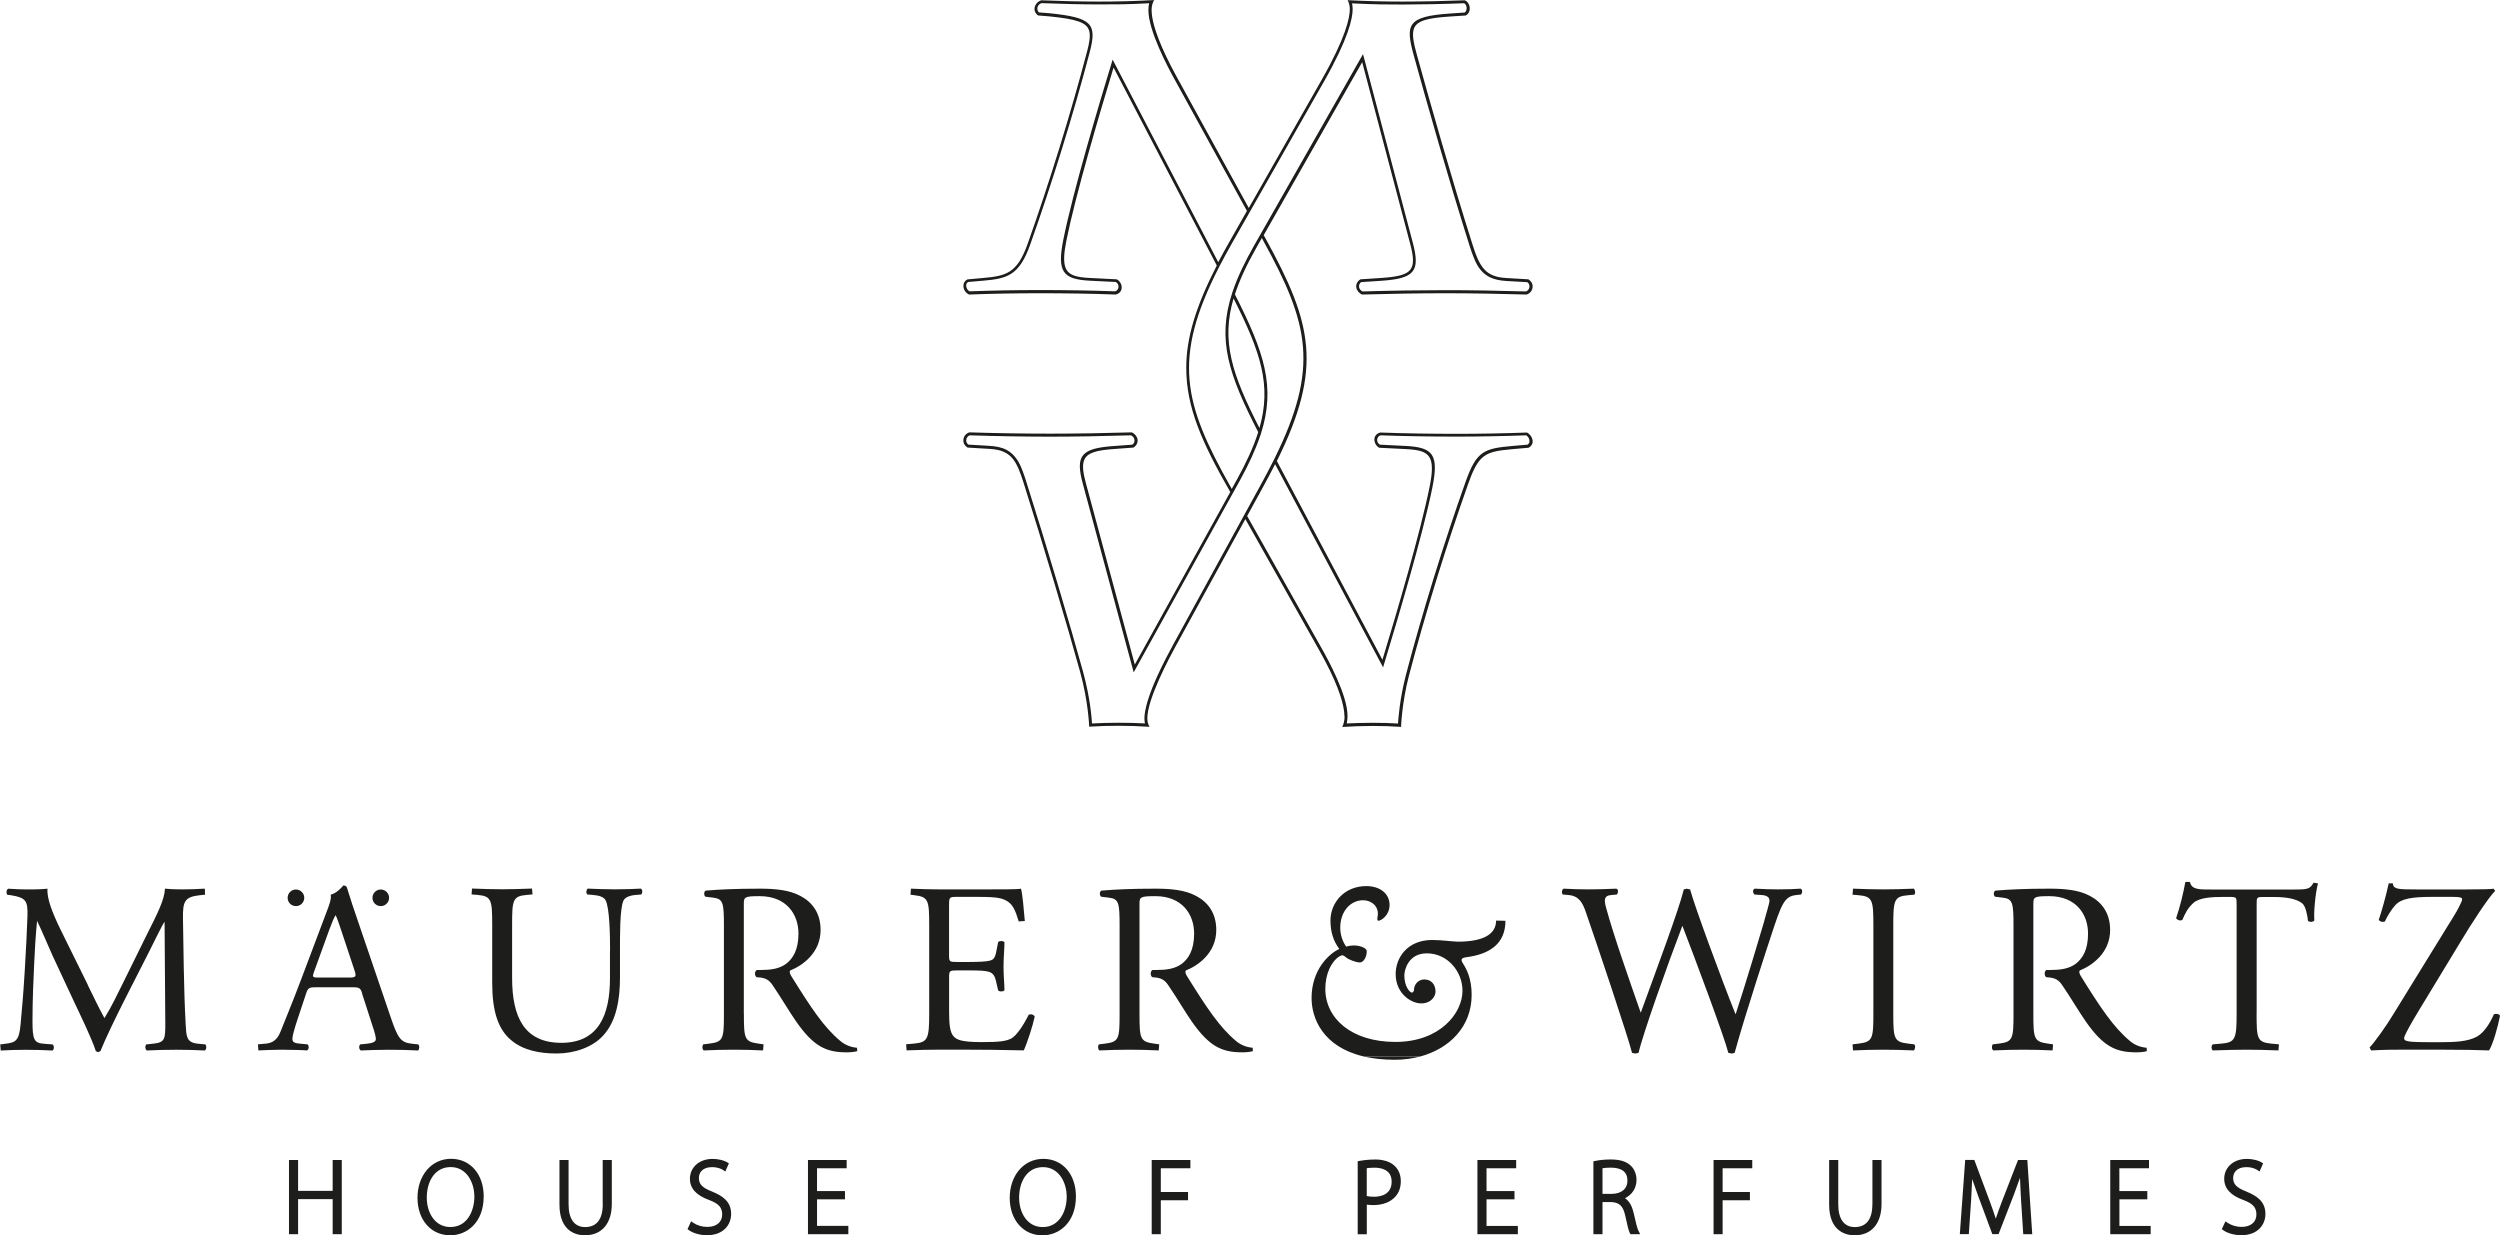 <?xml version="1.0" encoding="UTF-8"?><svg xmlns="http://www.w3.org/2000/svg" viewBox="0 0 447.08 220.92"><defs><style>.d{fill:#1d1d1b;}</style></defs><g id="a"/><g id="b"><g id="c"><g><path class="d" d="M254.05,188.92c-1.45,.39-3.01,.6-4.6,.6-2.15,0-4-.22-5.6-.59h10.21Zm34.16,24.58c1.75,0,2.83-.91,2.83-2.37,0-1.54-1.01-2.32-3.02-2.32-.62,0-1.09,.05-1.44,.11v4.58h1.62Zm3.93,3.37c.4,1.81,.65,2.81,.9,3.3l.28,.54h-1.74l-.11-.19c-.2-.37-.44-1.28-.83-3.14-.37-1.69-1.04-2.34-2.47-2.41h-1.59v5.74h-1.63v-13.03l.29-.06c.76-.17,1.83-.27,2.79-.27,1.68,0,2.84,.36,3.64,1.14,.62,.6,.99,1.53,.99,2.49,0,1.49-.75,2.62-2.05,3.3,.73,.49,1.25,1.37,1.52,2.59h0Zm14.3,3.84v-13.27h6.92v1.48h-5.3v4.25h4.88v1.48h-4.88v6.06h-1.62Zm-40.6-6.23v4.75h5.6v1.48h-7.23v-13.27h6.93v1.48h-5.3v4.08h5v1.48h-5Zm113.18,0v4.75h5.59v1.48h-7.23v-13.27h6.93v1.48h-5.3v4.08h5v1.48h-5Zm-44.17,.9v-7.94h1.63v7.86c0,3.51-1.8,5.61-4.81,5.61-1.37,0-4.56-.54-4.56-5.48v-7.99h1.63v7.94c0,2.62,1.05,4.06,2.96,4.06,2.06,0,3.14-1.4,3.14-4.06h0Zm66.89-2.28c1.76,.72,3.39,1.7,3.39,3.99,0,1.9-1.34,3.81-4.35,3.81-1.15,0-2.5-.38-3.21-.91l-.24-.18,.65-1.39,.36,.24c.7,.48,1.62,.75,2.52,.75,1.64,0,2.66-.85,2.66-2.23,0-1.24-.63-1.94-2.3-2.57-2.33-.84-3.46-2.08-3.46-3.81,0-2.05,1.69-3.55,4.01-3.55,1.27,0,2.22,.33,2.69,.63l.26,.17-.64,1.46-.37-.26c-.08-.05-.78-.53-2-.53-1.73,0-2.35,1.03-2.35,1.92,0,1.14,.6,1.76,2.38,2.45h0Zm-40.85-5.66h1.66l.88,13.27h-1.61l-.4-6.28-.04-.64-.14-3.16-1.1,3.03-2.73,7.04h-1.12l-2.56-6.9c-.4-1.12-.74-2.07-1.04-2.95l-.19,3.74-.41,6.11h-1.61l.96-13.27h1.63l2.79,7.47c.43,1.15,.75,2.11,1.05,3.03,.28-.85,.62-1.79,1.09-3.04l2.9-7.47h0Zm-115.24,6.58c1.21,0,3.22-.35,3.22-2.7,0-2.17-1.91-2.5-3.05-2.5-.71,0-1.13,.05-1.4,.09v4.98c.39,.09,.84,.12,1.23,.12h0Zm.21-6.67c1.55,0,2.78,.4,3.56,1.16,.71,.67,1.09,1.61,1.09,2.72s-.32,2.04-.97,2.76c-.86,.98-2.27,1.52-3.96,1.52-.4,0-.78-.03-1.15-.08v5.29h-1.63v-13.06l.3-.05c.9-.16,1.83-.25,2.76-.25h0Zm-186.37,5.61v-5.52h1.63v13.27h-1.63v-6.27h-6.18v6.27h-1.63v-13.27h1.63v5.52h6.18Zm67.87,.14c1.76,.72,3.39,1.7,3.39,3.99,0,1.9-1.34,3.81-4.35,3.81-1.15,0-2.5-.38-3.21-.91l-.24-.18,.64-1.4,.36,.25c.7,.48,1.62,.75,2.53,.75,1.64,0,2.67-.85,2.67-2.23,0-1.24-.63-1.94-2.31-2.57-2.33-.84-3.46-2.08-3.46-3.81,0-2.05,1.69-3.55,4.02-3.55,1.27,0,2.22,.33,2.69,.63l.26,.17-.65,1.46-.37-.26c-.27-.2-1-.53-2-.53-1.73,0-2.35,1.03-2.35,1.92,0,1.14,.6,1.76,2.38,2.45h0Zm-46.79,6.33c2.93,0,4.26-2.82,4.26-5.43s-1.45-5.29-4.23-5.29c-2.96,0-4.28,2.74-4.28,5.45s1.45,5.27,4.22,5.27h.02Zm.09-12.2c3.44,0,5.84,2.76,5.84,6.71,0,4.79-3.09,6.97-5.97,6.97-3.47,0-5.87-2.76-5.87-6.71s2.47-6.97,6-6.97h0Zm65.45,7.25v4.75h5.6v1.48h-7.22v-13.27h6.92v1.48h-5.3v4.08h5v1.48h-5Zm-38.33,.9v-7.94h1.63v7.86c0,3.51-1.8,5.61-4.81,5.61-1.37,0-4.55-.54-4.55-5.48v-7.99h1.63v7.94c0,2.62,1.05,4.06,2.96,4.06,2.06,0,3.15-1.4,3.15-4.06h0Zm98.18,5.33v-13.27h6.92v1.48h-5.29v4.25h4.87v1.48h-4.87v6.06h-1.63Zm-19.47-1.27c2.93,0,4.27-2.82,4.27-5.43s-1.45-5.29-4.23-5.29c-2.96,0-4.28,2.74-4.28,5.45s1.45,5.27,4.22,5.27h.02Zm.09-12.2c3.44,0,5.83,2.76,5.83,6.71,0,4.79-3.1,6.97-5.98,6.97-3.45,0-5.86-2.76-5.86-6.71s2.47-6.97,6-6.97h0Z"/><path class="d" d="M243.84,188.92c-7.31-1.73-9.29-6.86-9.29-10.44,0-5.13,3.21-8,4.96-8.77-1.11-1.49-1.58-3.16-1.58-5.09,0-3.17,2.44-6.16,6.42-6.16,2.35,0,4.15,1.28,4.15,3.38,0,1.84-1.5,2.82-2.02,2.82-.17,0-.21-.3-.12-.76,.34-1.8-1.12-2.91-2.57-2.91-2.31,0-4.11,2.01-4.11,4.92,0,1.2,.38,2.44,1.07,3.38,.39-.14,.85-.21,1.49-.21,.77,0,2.18,.38,2.18,1.03,0,1.02-.56,2.01-1.24,2.01s-2.05-.55-2.4-.86c-.55-.47-.73-.55-1.28-.21-1.46,.94-2.49,3.17-2.49,5.78,0,5.26,4.63,9.5,12.54,9.5s11.99-5.09,11.99-9.16c0-3.38-2.62-6.68-6.38-6.68-3.38,0-4.02,3.08-4.02,3.94,0,1.98,.98,3.08,1.36,3.08,.21,0,.38-.26,.38-.64,0-.52,.52-1.71,1.84-1.71,1.24,0,2,.9,2,2.18,0,.74-.68,2.1-2.59,2.1-1.68,0-4.54-1.67-4.54-5.26,0-2.87,2.05-6.08,6.54-6.08,1.63,0,3.81,.3,4.59,.3,4.62,0,6.83-1.37,6.83-3.77l1.67,.04c0,3.98-2.65,5.95-6.97,6.51-.98,.13-1.07,.43-.6,1.16,.55,.86,1.53,2.56,1.53,5.56,0,5.69-3.93,9.6-9.17,11.03h-10.21Zm57.02-23.35c-2.55,6.66-7.13,19.52-7.83,22.71l-.54,.13-.63-.13c-.66-2.7-6.14-19.06-8.24-25.1-.6-1.78-1.27-2.95-3.09-3.12l-1.04-.09c-.26-.26-.21-.87,.14-1.05,1.17,.08,3.12,.13,4.48,.13,1.21,0,3.43-.05,4.95-.13,.39,.13,.35,.74,.09,1.05l-1,.09c-1.21,.1-1.35,.7-.95,2.19,1.34,4.98,4.29,13.35,6.22,18.86,2.86-7.87,6.78-18.3,7.7-22.05l.51-.13,.62,.13c.71,2.78,5.7,16.3,8.13,22.34,1.81-5.48,4.84-15.68,5.04-16.39,.4-1.57,1.02-3.43,1.02-3.96,0-.61-.52-.95-1.43-.99l-1.26-.09c-.35-.4-.31-.87,.04-1.05,1.65,.08,2.82,.13,4.17,.13,1.66,0,2.91-.05,4.04-.13,.35,.13,.39,.69,.08,1.05l-.83,.09c-2.16,.22-2.64,1.52-4.61,7.55,0,0-4.52,13.66-6.43,20.67l-.5,.13-.63-.13c-.65-2.7-6.06-17.14-8.21-22.71h0ZM15.68,176.12c1,2.04,1.95,4.04,3,5.95,1.26-2.04,2.34-4.3,3.43-6.51l4.09-8.3c1.99-3.95,3.21-6.34,3.3-8.34,1.48,.13,2.39,.13,3.26,.13,1.09,0,2.52-.05,3.87-.13l.04,1.08-.91,.09c-2.73,.3-3.08,1.08-3.04,4.13,.09,4.6,.13,12.64,.48,18.9,.13,2.17,.09,3.3,2.13,3.52l1.39,.13c.25,.26,.22,.91-.09,1.09-1.78-.09-3.56-.13-5.13-.13s-3.47,.04-5.25,.13c-.3-.22-.35-.83-.08-1.09l1.26-.13c2.13-.22,2.13-.91,2.13-3.69l-.13-18.11c-.39,.48-2.04,3.96-2.91,5.64l-3.87,7.6c-1.95,3.82-3.91,7.91-4.69,9.9l-.43,.18-.39-.18c-.74-2.3-2.82-6.56-3.82-8.68l-3.91-8.38c-.91-2-1.82-4.25-2.78-6.25-.27,2.69-.4,5.21-.52,7.73-.13,2.65-.3,6.51-.3,10.21,0,3.21,.26,3.91,1.96,4.04l1.65,.13c.31,.26,.26,.95-.04,1.09-1.48-.09-3.17-.13-4.82-.13-1.39,0-2.95,.04-4.43,.13l-.09-1.09,.96-.13c1.82-.22,2.43-.52,2.69-3.57,.26-2.86,.48-5.25,.74-9.55,.22-3.61,.4-7.3,.48-9.69,.08-2.74-.26-3.3-2.91-3.74l-.7-.09c-.22-.26-.18-.91,.17-1.08,1.3,.08,2.35,.13,3.43,.13,1,0,2.17,0,3.6-.13-.17,1.69,.91,4.39,2.26,7.17l4.95,10.03h0Zm40.48-2.34c-.35,.99-.3,1.04,.92,1.04h5.34c1.26,0,1.35-.17,.96-1.34l-2.35-7.08c-.35-1.04-.74-2.21-1-2.73-.22,.22-.65,1.26-1.13,2.56l-2.74,7.56h0Zm8.6,3.86c-.3-.96-.48-1.09-1.78-1.09h-6.56c-1.08,0-1.35,.13-1.65,1.04l-1.52,4.56c-.65,1.96-.96,3.13-.96,3.6,0,.53,.22,.78,1.26,.88l1.43,.13c.31,.21,.31,.91-.08,1.09-1.13-.09-2.47-.09-4.51-.13-1.44,0-3,.08-4.18,.13l-.09-1.09,1.43-.13c1.04-.09,2-.56,2.61-2.13,.78-2,1.99-4.82,3.82-9.68l4.42-11.73c.61-1.57,.87-2.39,.74-3.09,1.05-.3,1.78-1.08,2.26-1.65,.26,0,.57,.09,.65,.4,.57,1.91,1.26,3.91,1.91,5.82l5.95,17.46c1.26,3.73,1.82,4.39,3.69,4.61l1.18,.13c.31,.21,.21,.91,0,1.09-1.78-.09-3.31-.13-5.26-.13-2.09,0-3.73,.08-4.99,.13-.35-.18-.39-.88-.09-1.09l1.26-.13c.91-.09,1.52-.35,1.52-.79,0-.47-.22-1.26-.57-2.3l-1.91-5.91h0Zm44.34-7.69c0-2.69-.08-7.69-.82-8.99-.3-.52-1.09-.83-2.17-.91l-1.09-.09c-.26-.31-.17-.87,.08-1.05,1.65,.08,3.26,.13,4.95,.13,1.82,0,3-.05,4.56-.13,.35,.22,.3,.79,.08,1.05l-1.04,.09c-1.08,.08-1.95,.47-2.17,1.04-.65,1.44-.61,6.43-.61,8.86v4.9c0,3.78-.61,7.78-3.04,10.38-1.87,2.04-5.08,3.17-8.3,3.17-3,0-5.99-.56-8.12-2.39-2.3-1.91-3.39-5.08-3.39-10.25v-10.25c0-4.51-.09-5.25-2.6-5.47l-1.09-.09,.08-1.05c2.17,.08,3.65,.13,5.39,.13s3.21-.05,5.34-.13l.09,1.05-1.05,.09c-2.52,.22-2.6,.95-2.6,5.47v9.38c0,7,2.18,11.6,8.81,11.6s8.69-4.95,8.69-11.55v-5h0Zm23.93,11.25c0,4.55,.09,5.08,2.61,5.43l.91,.13-.09,1.09c-1.95-.09-3.43-.13-5.16-.13-1.83,0-3.39,.04-5.44,.13-.26-.13-.35-.79-.08-1.09l1.08-.13c2.52-.31,2.6-.88,2.6-5.43v-15.59c0-4.13-.13-4.87-1.91-5.08l-1.39-.17c-.31-.22-.31-.91,.04-1.09,2.43-.21,5.43-.35,9.69-.35,2.69,0,5.25,.22,7.25,1.3,2.09,1.09,3.61,3.04,3.61,6.08,0,4.13-3.26,6.38-5.43,7.25-.21,.27,0,.7,.22,1.05,3.48,5.6,5.77,9.08,8.73,11.55,.74,.65,1.83,1.13,2.99,1.22l.05,.6c-.4,.13-1.1,.22-1.92,.22-3.69,0-5.91-1.09-8.99-5.48-1.13-1.61-2.91-4.61-4.25-6.56-.6-.88-1.24-1.32-2.7-1.38-.58-.01-.56-1.31,0-1.31h.69c1.57,0,3.22-.17,4.48-1.13,1.17-.92,2.17-2.43,2.17-5.38,0-3.43-2.13-6.69-6.95-6.69-2.69,0-2.82,.17-2.82,1.39v19.55h0Zm33.14-15.64c0-4.52-.09-5.17-2.65-5.47l-.7-.09,.09-1.08c1.87,.08,3.35,.13,5.13,.13h8.68c2.78,0,5.34,0,5.86-.13,.26,.74,.52,3.87,.69,5.78l-1.09,.08c-.65-2.04-1.04-3.56-3.29-4.13-.92-.22-2.31-.26-4.22-.26h-3.64c-1.31,0-1.31,.08-1.31,1.74v8.69c0,1.21,.13,1.21,1.43,1.21h2.26c1.83,0,3.17-.09,3.7-.26,.52-.17,.82-.43,1.04-1.52l.35-1.78c.22-.25,.95-.25,1.13,.04,0,1.04-.17,2.74-.17,4.39,0,1.56,.17,3.22,.17,4.17-.18,.3-.91,.3-1.13,.04l-.39-1.69c-.18-.78-.48-1.44-1.34-1.65-.61-.18-1.66-.23-3.35-.23h-2.26c-1.3,0-1.43,.05-1.43,1.18v6.12c0,2.31,.13,3.78,.83,4.52,.52,.52,1.17,1,5,1,3.35,0,4.35-.18,5.3-.65,.79-.44,1.96-1.95,3.09-4.22,.3-.21,.91-.09,1.09,.31-.31,1.52-1.39,4.86-1.96,6.04-3.91-.09-7.27-.13-11.13-.13h-3.91c-1.86,0-3.35,.04-5.91,.13l-.09-1.09,1.43-.13c2.48-.22,2.7-.88,2.7-5.43v-15.64h0Zm168.85,.09c0-4.61-.09-5.34-2.65-5.56l-1.08-.09,.09-1.08c2.17,.08,3.65,.13,5.47,.13s3.21-.05,5.39-.13c.26,.13,.35,.91,.08,1.08l-1.08,.09c-2.57,.21-2.66,.95-2.66,5.56v15.46c0,4.61,.09,5.21,2.66,5.52l1.08,.13c.27,.17,.18,.95-.08,1.09-2.17-.09-3.65-.13-5.39-.13-1.82,0-3.3,.04-5.47,.13l-.09-1.09,1.08-.13c2.56-.31,2.65-.91,2.65-5.52v-15.46h0Zm68.53,15.55c0,4.55,.09,5.17,2.61,5.43l1.39,.13-.09,1.09c-2.47-.09-3.95-.13-5.69-.13s-3.26,.04-6.04,.13c-.26-.13-.35-.88,0-1.09l1.56-.13c2.48-.22,2.69-.88,2.69-5.43v-19.42c0-1.34,0-1.38-1.3-1.38h-1.11c-1.86,0-4.26,.08-5.34,1.09-1.04,.96-1.47,1.91-1.95,3-.34,.26-.95,.04-1.12-.3,.69-1.95,1.34-4.73,1.65-6.47h.83c.26,1.39,1.69,1.35,3.69,1.35h15.03c2.35,0,2.73-.09,3.38-1.22l.79,.13c-.48,1.78-.79,5.3-.65,6.6-.17,.35-.92,.35-1.14,.09-.12-1.09-.43-2.7-1.08-3.17-1-.74-2.65-1.09-5.04-1.09h-1.8c-1.3,0-1.26,.04-1.26,1.48v19.33h0Zm32.65-13.12c1.94-3.21,3.09-4.86,3.68-6.17,.26-.52,.45-.87,.42-1.17-.01-.22-.46-.35-1.59-.35h-3.85c-3.47,0-5.43,.31-6.46,1.44-.91,1-1.57,2.22-1.91,2.96-.39,.17-.91,.04-1.09-.31,.52-1.52,1.26-4.13,1.78-6.51h.73c.13,1.04,.79,1.09,4.31,1.09h8.72c3.13,0,4.51-.05,4.99-.13l.29,.39c-1.08,.99-4.38,6.03-6.31,9.29l-6.27,10.34c-.42,.69-3.77,6.08-3.71,6.73,.04,.44,.48,.52,1.27,.61,1.14,.09,2.83,.09,5,.09,2.78,0,5.1-.09,6.75-1,1.26-.7,2.3-2.31,3.04-4,.39-.14,.96-.09,1.09,.3-.39,2-1.26,5.08-1.96,6.17-2.4-.09-4.87-.13-7.9-.13h-8.34c-2.3,0-3.86,.08-4.85,.13l-.27-.52c.85-.87,3.05-3.95,4.22-5.91l8.21-13.33h0Zm-232.42,13.12c0,4.55,.08,5.08,2.61,5.43l.91,.13-.08,1.09c-1.96-.09-3.44-.13-5.17-.13-1.83,0-3.39,.04-5.43,.13-.26-.13-.34-.79-.09-1.09l1.09-.13c2.52-.31,2.6-.88,2.6-5.43v-15.59c0-4.13-.12-4.87-1.91-5.08l-1.39-.17c-.31-.22-.31-.91,.04-1.09,2.43-.21,5.43-.35,9.69-.35,2.69,0,5.26,.22,7.25,1.3,2.09,1.09,3.61,3.04,3.61,6.08,0,4.13-3.26,6.38-5.43,7.25-.22,.27,0,.7,.22,1.05,3.48,5.6,5.78,9.08,8.73,11.55,.74,.65,1.82,1.13,2.99,1.22l.04,.6c-.39,.13-1.08,.22-1.91,.22-3.69,0-5.91-1.09-9-5.48-1.13-1.61-2.9-4.61-4.25-6.56-.6-.88-1.24-1.32-2.69-1.38-.57-.01-.56-1.31,0-1.31h.7c1.56,0,3.21-.17,4.47-1.13,1.17-.92,2.17-2.43,2.17-5.38,0-3.43-2.13-6.69-6.95-6.69-2.69,0-2.82,.17-2.82,1.39v19.55h0Zm159.85,0c0,4.55,.09,5.08,2.61,5.43l.91,.13-.08,1.09c-1.96-.09-3.44-.13-5.17-.13-1.82,0-3.38,.04-5.43,.13-.26-.13-.35-.79-.09-1.09l1.09-.13c2.52-.31,2.61-.88,2.61-5.43v-15.59c0-4.13-.13-4.87-1.91-5.08l-1.39-.17c-.3-.22-.3-.91,.05-1.09,2.43-.21,5.43-.35,9.68-.35,2.69,0,5.26,.22,7.25,1.3,2.08,1.09,3.6,3.04,3.6,6.08,0,4.13-3.26,6.38-5.42,7.25-.22,.27,0,.7,.21,1.05,3.48,5.6,5.79,9.08,8.74,11.55,.73,.65,1.82,1.13,3,1.22l.04,.6c-.38,.13-1.08,.22-1.91,.22-3.69,0-5.91-1.09-8.99-5.48-1.13-1.61-2.91-4.61-4.26-6.56-.6-.88-1.24-1.32-2.69-1.38-.57-.01-.56-1.31,0-1.31h.69c1.56,0,3.21-.17,4.47-1.13,1.17-.92,2.17-2.43,2.17-5.38,0-3.43-2.13-6.69-6.95-6.69-2.7,0-2.83,.17-2.83,1.39v19.55h0ZM54.41,160.56c0,.82-.66,1.48-1.49,1.48s-1.48-.66-1.48-1.48,.66-1.49,1.48-1.49,1.49,.67,1.49,1.49h0Zm15.17,0c0,.82-.66,1.48-1.49,1.48s-1.48-.66-1.48-1.48,.66-1.49,1.48-1.49,1.49,.67,1.49,1.49h0ZM198.98,10.67l18.88,36.22c.63-1.21,1.41-2.62,1.97-3.6l3.16-5.57-13.06-23.75c-1.1-2-4.56-8.49-4.56-12.16,0-.52,.06-.91,.14-1.23-3.9,.22-6.19,.21-8.96,.21-3.05,0-6.63-.08-10.3-.23-.84,.28-.93,1.26-.45,1.66l1.92,.15c7.51,.78,8.49,1.83,7.18,6.87-2.91,11.09-6.79,23.61-10.66,34.48-1.96,5.51-4.03,6.1-8.44,6.48l-2.67,.23c-.24,.14-.35,.38-.35,.64,0,.4,.23,.82,.59,1.03,4.16-.15,8.56-.23,12.47-.23,4.66,0,9.44,.08,13.6,.23,.69-.21,.83-1.24,.11-1.67l-4.63-.23c-4.89-.25-5.92-1.59-4.75-7.41,1.72-8.54,6.29-23.89,8.81-32.15h0Zm74.2,68.85c.64-.37,.29-1.36-.24-1.67-4.17,.15-8.56,.23-12.47,.23-4.65,0-9.44-.08-13.6-.23-.7,.21-.83,1.24-.1,1.67l4.63,.23c4.94,.25,5.92,1.59,4.76,7.41-1.73,8.55-6.31,23.92-8.82,32.19l-19.31-36.34c-.59,1.16-1.4,2.68-1.94,3.68l-3.06,5.59,13.36,23.72c1.13,2,4.59,8.33,4.59,12.03,0,.57-.1,1.15-.14,1.35,1.24-.07,2.95-.12,4.68-.12,1.56,0,3.14,.04,4.49,.13,.05-.75,.28-4.31,1.41-8.68,2.91-11.09,6.79-23.61,10.65-34.48,1.96-5.5,3.2-6.03,8.44-6.48l2.67-.23h0Zm-32.76,48.55c0-.38-.03-.75-.08-1.03-.27-1.92-1.31-5.24-4.43-10.78l-13.2-23.43-12.55,22.89c-1.02,1.87-4.98,9.25-4.98,12.72,0,.74,.18,1.17,.4,1.54-1.99-.13-3.56-.19-5.52-.19-1.76,0-3.52,.05-5.28,.16,0,0-.13-4.4-1.62-9.8-2.28-8.24-6.43-22.17-10.12-33.84-.59-1.85-1.11-3.25-1.9-4.24-.88-1.09-2.08-1.67-4.09-1.79l-4.02-.24c-.47-.3-.75-.71-.75-1.28,0-.69,.43-1.21,1.06-1.44,4.83,.15,9.71,.23,14.54,.23s9.72-.09,14.52-.23c1.14,.51,1.5,1.95,.29,2.72l-3.25,.24c-3.37,.22-4.99,.69-5.53,1.94-.4,.91-.25,2.23,.28,4.18l8.75,32.44,17.07-30.85c-5.08-8.89-7.87-15.13-7.87-22.23,0-5.34,1.71-10.97,5.46-18.28l-18.46-35.4c-2.57,8.45-6.8,22.82-8.42,30.86-.49,2.44-.56,4-.14,5,.54,1.3,1.9,1.65,4.4,1.77l4.75,.24c1.06,.58,1.31,2.32-.19,2.72-4.41-.17-9.25-.23-13.66-.23-4.16,0-8.44,.07-12.6,.23-.6-.31-.99-.87-.99-1.56,0-.53,.26-.91,.72-1.15l2.78-.25c4.19-.36,6.12-.87,7.99-6.12,3.86-10.87,7.73-23.37,10.64-34.45,.41-1.56,.59-2.69,.38-3.54-.39-1.6-2.25-2.17-7.1-2.67l-2.07-.17c-1.14-.86-.6-2.34,.58-2.71,3.43,.14,6.94,.23,10.37,.23s6.35-.08,9.83-.27c-.21,.33-.47,.9-.47,1.73,0,.42,.05,.86,.09,1.18,.29,1.91,1.33,5.23,4.39,10.8l12.9,23.47,13.05-22.94c4.3-7.56,5.02-11.09,5.02-12.61,0-.7-.19-1.24-.39-1.61,3.39,.17,6.4,.25,9.8,.25,3.61,0,7.56-.09,11.16-.23,1.04,.44,1.25,2.16,.15,2.72l-2.66,.17c-4.31,.27-6.1,.79-6.6,2.19-.36,1.02-.07,2.51,.54,4.7,2.28,8.25,6.22,22.18,9.92,33.84,.64,2.03,1.22,3.52,2.15,4.52,.85,.92,2,1.41,3.84,1.52l4.03,.24c.46,.3,.75,.71,.75,1.27,0,.69-.42,1.22-1.06,1.45-4.79-.14-9.74-.23-14.53-.23s-10.08,.09-14.92,.23c-1.14-.52-1.49-1.95-.29-2.72l3.65-.24c3.01-.2,4.61-.57,5.31-1.53,.66-.9,.54-2.32-.06-4.59l-8.58-32.48-17.61,30.94,.39,.71c8.28,15.05,10.24,23,1.96,39.69l18.88,35.54c2.57-8.44,6.81-22.85,8.43-30.91,.55-2.72,.57-4.35-.03-5.32-.63-1.03-1.96-1.34-4.22-1.45l-4.75-.24c-1.05-.57-1.33-2.32,.18-2.72,4.49,.16,9.17,.23,13.66,.23,4.17,0,8.42-.08,12.59-.23,.94,.48,1.57,2.03,.27,2.72l-2.77,.24c-2.95,.26-4.54,.51-5.75,1.77-.83,.87-1.48,2.21-2.24,4.35-3.86,10.87-7.74,23.37-10.64,34.44-1.26,4.86-1.4,9.12-1.4,9.12-1.67-.12-3.34-.17-5.01-.17-1.99,0-3.66,.07-5.51,.18,.25-.48,.42-1.14,.42-1.9h0Zm-15.19-51.52c2.2-7.67,.23-13.55-4.63-23.18-2.25,7.66-.27,13.59,4.63,23.18h0Zm-5.2,10.43l.25,.45,.94-1.7c1.53-2.77,2.93-5.7,3.79-8.45-5.29-10.29-7.41-16.52-4.64-24.94l.13-.38c.83-2.43,2.07-5.04,3.74-7.99l19.51-34.29,8.91,33.75c1.34,5.09,.35,6.39-5.73,6.79l-3.51,.23c-.58,.4-.51,1.31,.24,1.67,5.01-.15,10.53-.23,14.8-.23s9.43,.08,14.45,.23c.4-.16,.61-.54,.61-.91,0-.29-.13-.57-.4-.75l-3.73-.21c-2.35-.14-4.01-.8-5.22-2.87-.43-.75-.91-1.99-1.4-3.55-3.7-11.68-7.65-25.61-9.93-33.87-1.52-5.53-1.25-7.01,6.45-7.54l2.65-.18c.47-.28,.48-1.39-.11-1.66-3.8,.15-8.01,.23-11.06,.23-2.42,0-4.91,0-8.99-.21,.05,.18,.12,.59,.12,1.02,0,1.68-.79,5.32-5.09,12.89l-16.52,29.04c-.77,1.36-1.48,2.66-2.13,3.92l-.16,.31c-8.4,16.38-6.33,24.37,2.03,39.21h0Zm-10.33,28.48l15.91-29.03c.76-1.39,1.47-2.73,2.1-4l.16-.31c8.15-16.45,6.21-24.21-1.98-39.12l-.23-.43-.95,1.67c-1.83,3.23-3.01,5.8-3.87,8.4,5.24,10.35,7.34,16.5,4.65,24.94l-.13,.37c-.82,2.44-2.03,5.07-3.67,8.05l-18.95,34.24-9.09-33.7c-1.38-5.11-.35-6.39,5.73-6.79l3.12-.23c.58-.4,.51-1.31-.23-1.67-5.02,.15-10.14,.24-14.42,.24s-9.43-.08-14.45-.24c-.4,.16-.61,.54-.61,.91,0,.29,.13,.58,.39,.75l3.73,.22c2.34,.14,4.01,.72,5.3,3,.42,.74,.87,1.98,1.32,3.41,3.7,11.67,7.84,25.61,10.12,33.86,1.34,4.86,1.59,8.61,1.63,9.38,1.31-.08,3.04-.13,4.77-.13,1.72,0,3.34,.04,4.7,.12-.05-.23-.09-.51-.09-.89,0-.54,.09-1.1,.17-1.51,.39-2.03,1.61-5.54,4.88-11.51h0Z"/></g></g></g></svg>